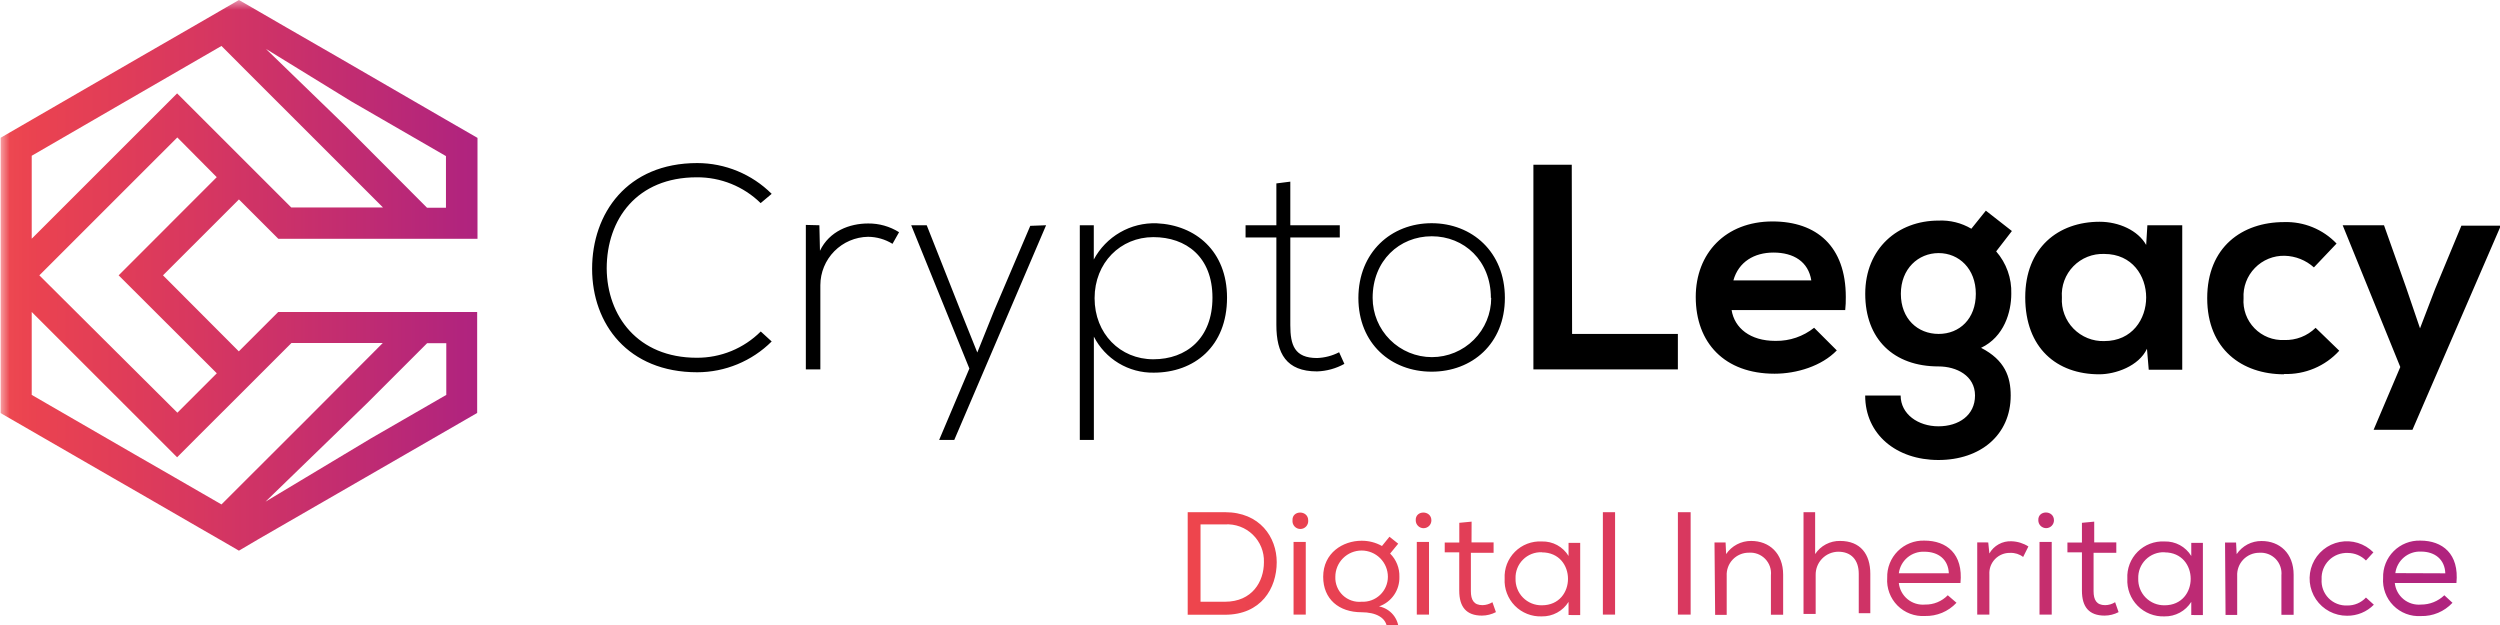 <svg xmlns="http://www.w3.org/2000/svg" width="128" height="32" viewBox="0 0 128 32" fill="none"><g clip-path="url(#clip0_842_6208)"><g clip-path="url(#clip1_842_6208)"><g clip-path="url(#clip2_842_6208)"><g clip-path="url(#clip3_842_6208)"><mask id="mask0_842_6208" style="mask-type:luminance" maskUnits="userSpaceOnUse" x="0" y="0" width="144" height="34"><path d="M143.981 0H0.02V33.728H143.981V0Z" fill="white"></path></mask><g mask="url(#mask0_842_6208)"><path d="M39.51 17.483C38.497 18.491 37.127 19.058 35.699 19.06C32.156 19.06 30.316 16.589 30.316 13.761C30.316 10.934 32.099 8.349 35.699 8.349C37.128 8.35 38.498 8.917 39.51 9.925L38.945 10.399C38.072 9.544 36.897 9.069 35.675 9.078C32.611 9.078 31.063 11.22 31.063 13.751C31.083 16.172 32.648 18.317 35.675 18.317C36.283 18.32 36.885 18.203 37.448 17.972C38.01 17.741 38.521 17.401 38.951 16.972L39.51 17.483ZM41.952 11.533L41.982 12.84C42.46 11.832 43.499 11.442 44.451 11.442C45.01 11.437 45.559 11.592 46.032 11.889L45.696 12.484C45.319 12.252 44.887 12.127 44.444 12.124C43.794 12.135 43.174 12.4 42.717 12.863C42.261 13.325 42.004 13.949 42.002 14.599V18.912H41.259V11.516L41.952 11.533ZM53.56 11.533L48.858 22.526H48.084L49.632 18.869L46.654 11.533H47.448L49.177 15.903L50.038 18.048L50.9 15.903L52.75 11.563L53.55 11.533H53.56ZM55.286 22.526V11.533H56.002V13.287C56.311 12.708 56.777 12.227 57.346 11.899C57.915 11.57 58.565 11.409 59.222 11.432C61.216 11.522 62.824 12.861 62.824 15.241C62.824 17.739 61.142 19.08 59.07 19.08C58.438 19.09 57.816 18.922 57.274 18.595C56.732 18.269 56.293 17.798 56.006 17.235V22.526H55.286ZM62.078 15.238C62.078 13.153 60.732 12.141 59.05 12.141C57.368 12.141 56.043 13.452 56.043 15.268C56.043 17.083 57.351 18.395 59.05 18.395C60.749 18.395 62.078 17.322 62.078 15.238ZM66.064 9.317V11.533H68.597V12.158H66.064V16.649C66.064 17.658 66.272 18.331 67.433 18.331C67.827 18.317 68.213 18.216 68.563 18.035L68.832 18.63C68.403 18.868 67.923 19.001 67.433 19.016C65.855 19.016 65.35 18.095 65.35 16.636V12.158H63.773V11.533H65.35V9.391L66.064 9.3V9.317ZM69.549 15.268C69.549 12.914 71.23 11.428 73.299 11.428C75.368 11.428 77.05 12.901 77.05 15.251C77.05 17.601 75.368 19.03 73.299 19.03C71.23 19.03 69.549 17.601 69.549 15.251M76.333 15.251C76.333 13.345 74.964 12.097 73.306 12.097C71.648 12.097 70.279 13.345 70.279 15.251C70.279 16.056 70.599 16.828 71.168 17.396C71.737 17.965 72.509 18.285 73.314 18.285C74.119 18.285 74.892 17.965 75.461 17.396C76.03 16.828 76.35 16.056 76.35 15.251M80.491 17.097H85.907V18.912H78.51V8.436H80.474L80.491 17.097ZM90.919 17.453C91.632 17.463 92.326 17.225 92.883 16.781L94.044 17.941C93.27 18.744 91.989 19.134 90.858 19.134C88.298 19.134 86.822 17.554 86.822 15.204C86.822 12.972 88.342 11.338 90.754 11.338C93.015 11.338 94.505 12.615 94.505 15.204C94.509 15.428 94.498 15.653 94.475 15.876H88.658C88.806 16.797 89.611 17.453 90.892 17.453M90.801 12.931C89.819 12.931 89.015 13.405 88.749 14.357H92.739C92.588 13.405 91.844 12.931 90.801 12.931ZM103.009 11.828L102.204 12.871C102.727 13.471 103.004 14.247 102.978 15.043C102.978 15.964 102.618 17.245 101.431 17.809C102.652 18.435 102.948 19.299 102.948 20.25C102.948 22.267 101.401 23.552 99.248 23.552C97.095 23.552 95.497 22.244 95.497 20.25H97.313C97.313 21.202 98.205 21.827 99.248 21.827C100.29 21.827 101.121 21.262 101.121 20.25C101.121 19.238 100.179 18.761 99.251 18.761C96.957 18.761 95.5 17.366 95.5 15.043C95.5 12.719 97.172 11.294 99.251 11.294C99.84 11.266 100.425 11.411 100.933 11.711L101.676 10.786L103.009 11.828ZM97.324 15.043C97.324 16.323 98.185 17.097 99.258 17.097C100.331 17.097 101.162 16.323 101.162 15.043C101.162 13.761 100.301 12.958 99.258 12.958C98.215 12.958 97.324 13.761 97.324 15.043ZM111.731 11.533V18.929H110.015L109.925 17.857C109.507 18.747 108.316 19.164 107.482 19.164C105.306 19.164 103.692 17.82 103.692 15.221C103.692 12.692 105.373 11.354 107.502 11.354C108.485 11.354 109.467 11.798 109.884 12.541L109.945 11.533H111.731ZM105.569 15.231C105.551 15.523 105.594 15.816 105.697 16.091C105.799 16.366 105.957 16.616 106.162 16.826C106.367 17.036 106.613 17.201 106.885 17.311C107.156 17.421 107.449 17.473 107.741 17.463C109.171 17.463 109.884 16.33 109.884 15.231C109.884 14.131 109.171 13.002 107.741 13.002C107.448 12.99 107.155 13.04 106.882 13.148C106.609 13.257 106.363 13.421 106.157 13.632C105.952 13.842 105.794 14.093 105.692 14.369C105.591 14.644 105.548 14.938 105.569 15.231ZM116.942 19.164C114.799 19.164 113.009 17.887 113.009 15.268C113.009 12.649 114.799 11.371 116.942 11.371C117.442 11.354 117.941 11.444 118.404 11.633C118.868 11.823 119.287 12.108 119.632 12.47L118.472 13.691C118.062 13.322 117.533 13.111 116.981 13.096C116.697 13.088 116.414 13.14 116.15 13.247C115.887 13.355 115.648 13.515 115.45 13.72C115.251 13.924 115.097 14.166 114.997 14.433C114.897 14.699 114.854 14.984 114.87 15.268C114.849 15.549 114.888 15.832 114.984 16.098C115.081 16.363 115.233 16.605 115.43 16.807C115.627 17.01 115.865 17.168 116.128 17.272C116.391 17.376 116.673 17.422 116.955 17.409C117.25 17.419 117.545 17.368 117.821 17.261C118.097 17.154 118.348 16.991 118.559 16.784L119.77 17.957C119.414 18.349 118.977 18.658 118.489 18.863C118.001 19.069 117.474 19.166 116.945 19.148M123.521 22.005H121.529L122.895 18.791L119.945 11.533H122.061L123.191 14.716L123.905 16.811L124.678 14.794L126.024 11.553H128.042L123.518 22.005H123.521Z" fill="black"></path><path d="M11.604 0.363L10.168 1.194L7.195 2.908L0.02 7.06V21.144L5.758 24.456L7.195 25.283L10.168 27.001L11.604 27.828L12.233 28.194L13.243 27.599L14.676 26.772L20.132 23.625L24.431 21.144V15.973H14.245L12.227 17.99L8.345 14.097L12.233 10.211L14.252 12.228H24.448V7.06L22.846 6.136L17.273 2.908L14.693 1.422L13.259 0.592L12.233 0L11.604 0.363ZM1.624 7.975L6.269 5.285L11.339 2.353L12.543 3.56C15.614 6.63 15.937 6.949 19.607 10.621H14.911L10.202 5.914L9.068 4.781L1.624 12.221V7.975ZM17.669 6.428L13.613 2.501L17.986 5.191L22.833 7.992V10.637H21.864L17.669 6.428ZM2.014 14.097L9.078 7.037L11.097 9.071L6.074 14.097L11.1 19.113L9.082 21.13L2.014 14.097ZM8.369 24.113L6.929 23.285L1.624 20.219V15.973L1.823 16.172L7.935 22.28L9.068 23.413L10.198 22.28L12.429 20.055L13.239 19.244L14.921 17.563H19.597L15.712 21.46L12.543 24.624L11.339 25.827L8.369 24.113ZM18.796 20.643L21.867 17.573H22.85V20.219L18.975 22.455L13.593 25.686L18.796 20.643Z" fill="url(#paint0_linear_842_6208)"></path><path d="M60.81 26.224H62.718C64.504 26.224 65.368 27.505 65.368 28.785C65.368 30.13 64.564 31.475 62.718 31.475H60.81V26.224ZM64.713 28.785C64.722 28.524 64.676 28.263 64.578 28.02C64.48 27.778 64.332 27.558 64.144 27.375C63.957 27.193 63.733 27.052 63.487 26.961C63.241 26.871 62.979 26.832 62.718 26.849H61.467V30.809H62.718C64.117 30.809 64.713 29.771 64.713 28.792M66.98 26.644C66.985 26.7 66.978 26.756 66.96 26.809C66.942 26.862 66.914 26.911 66.876 26.953C66.838 26.994 66.792 27.027 66.741 27.05C66.689 27.072 66.634 27.084 66.578 27.084C66.522 27.084 66.466 27.072 66.415 27.05C66.364 27.027 66.317 26.994 66.28 26.953C66.242 26.911 66.213 26.862 66.195 26.809C66.177 26.756 66.171 26.7 66.176 26.644C66.146 26.109 66.98 26.109 66.98 26.644ZM66.23 31.468H66.855V27.747H66.23V31.468ZM69.711 33.102C70.34 33.102 71.023 32.864 71.023 32.238C71.023 31.613 70.427 31.347 69.711 31.347C68.551 31.347 67.747 30.675 67.747 29.532C67.747 28.311 68.756 27.686 69.711 27.686C70.077 27.683 70.438 27.776 70.757 27.955L71.141 27.481L71.588 27.837L71.174 28.342C71.331 28.497 71.453 28.683 71.535 28.888C71.617 29.092 71.655 29.312 71.649 29.532C71.659 29.863 71.564 30.189 71.377 30.461C71.189 30.734 70.919 30.94 70.606 31.048C70.89 31.103 71.146 31.255 71.33 31.477C71.514 31.7 71.615 31.98 71.615 32.269C71.615 33.223 70.663 33.728 69.681 33.728C68.578 33.728 67.774 33.133 67.774 32.151H68.369C68.403 32.823 69.025 33.102 69.715 33.102M69.715 30.809C69.888 30.818 70.061 30.791 70.224 30.731C70.387 30.671 70.535 30.578 70.661 30.459C70.787 30.339 70.887 30.196 70.956 30.036C71.024 29.877 71.06 29.705 71.06 29.532C71.06 29.175 70.918 28.833 70.666 28.581C70.413 28.329 70.072 28.187 69.715 28.187C69.358 28.187 69.015 28.329 68.763 28.581C68.511 28.833 68.369 29.175 68.369 29.532C68.362 29.707 68.392 29.883 68.458 30.046C68.523 30.209 68.624 30.355 68.751 30.477C68.879 30.598 69.031 30.69 69.197 30.747C69.363 30.805 69.54 30.826 69.715 30.809ZM73.287 26.644C73.287 26.75 73.245 26.852 73.17 26.927C73.095 27.002 72.993 27.044 72.887 27.044C72.78 27.044 72.678 27.002 72.604 26.927C72.528 26.852 72.486 26.75 72.486 26.644C72.456 26.109 73.287 26.109 73.287 26.644ZM72.54 31.468H73.165V27.747H72.54V31.468ZM75.342 27.77H76.472V28.305H75.309V30.268C75.309 30.715 75.46 30.984 75.904 30.984C76.084 30.98 76.259 30.928 76.412 30.833L76.591 31.341C76.37 31.456 76.126 31.517 75.877 31.519C75.073 31.519 74.713 31.072 74.713 30.241V28.281H73.97V27.777H74.716V26.768L75.346 26.708L75.342 27.77ZM80.31 31.489V30.816C80.166 31.048 79.964 31.238 79.724 31.368C79.484 31.498 79.215 31.564 78.941 31.559C78.686 31.569 78.431 31.526 78.194 31.432C77.956 31.338 77.741 31.196 77.561 31.014C77.382 30.832 77.243 30.614 77.153 30.375C77.062 30.136 77.023 29.881 77.038 29.626C77.024 29.372 77.064 29.119 77.154 28.882C77.246 28.645 77.386 28.43 77.565 28.25C77.744 28.071 77.96 27.931 78.197 27.84C78.434 27.75 78.688 27.709 78.941 27.723C79.215 27.715 79.486 27.779 79.727 27.909C79.967 28.04 80.169 28.232 80.31 28.466V27.794H80.906V31.492L80.31 31.489ZM78.941 28.274C78.763 28.268 78.585 28.298 78.419 28.363C78.252 28.429 78.101 28.527 77.976 28.654C77.849 28.78 77.75 28.931 77.685 29.097C77.62 29.263 77.589 29.441 77.596 29.619C77.59 29.799 77.62 29.978 77.685 30.145C77.75 30.313 77.848 30.466 77.974 30.594C78.1 30.722 78.251 30.824 78.417 30.892C78.583 30.96 78.762 30.994 78.941 30.991C80.728 30.991 80.728 28.281 78.941 28.281M82.692 31.468H82.067V26.224H82.692V31.468ZM85.908 26.224H86.561V31.468H85.908V26.224ZM87.782 27.773H88.35L88.377 28.369C88.519 28.16 88.71 27.989 88.933 27.872C89.157 27.755 89.406 27.694 89.659 27.696C90.583 27.696 91.297 28.322 91.297 29.424V31.475H90.671V29.458C90.687 29.304 90.669 29.149 90.618 29.003C90.567 28.857 90.484 28.724 90.376 28.613C90.267 28.502 90.137 28.417 89.992 28.362C89.847 28.308 89.692 28.286 89.537 28.298C89.383 28.297 89.231 28.328 89.09 28.388C88.949 28.449 88.821 28.537 88.715 28.649C88.609 28.76 88.527 28.892 88.474 29.037C88.421 29.181 88.399 29.335 88.407 29.488V31.482H87.815L87.782 27.764V27.773ZM92.935 26.224V28.369C93.074 28.158 93.263 27.985 93.487 27.868C93.711 27.75 93.961 27.691 94.213 27.696C95.252 27.696 95.76 28.369 95.76 29.377V31.395H95.168V29.377C95.168 28.665 94.778 28.248 94.122 28.248C93.968 28.249 93.815 28.281 93.673 28.341C93.53 28.402 93.402 28.49 93.294 28.601C93.186 28.712 93.101 28.843 93.044 28.986C92.987 29.13 92.96 29.283 92.962 29.438V31.435H92.34V26.224H92.935ZM100.167 30.867C99.962 31.085 99.712 31.259 99.435 31.375C99.158 31.49 98.86 31.546 98.559 31.539C98.299 31.555 98.039 31.515 97.795 31.422C97.552 31.33 97.332 31.186 97.148 31.001C96.965 30.816 96.824 30.594 96.734 30.35C96.643 30.106 96.606 29.845 96.625 29.586C96.617 29.333 96.66 29.082 96.753 28.847C96.846 28.612 96.986 28.399 97.164 28.22C97.342 28.042 97.556 27.901 97.79 27.808C98.025 27.715 98.276 27.671 98.529 27.679C99.663 27.679 100.524 28.352 100.376 29.851H97.22C97.254 30.175 97.415 30.472 97.667 30.679C97.918 30.885 98.242 30.984 98.566 30.954C98.781 30.958 98.996 30.918 99.196 30.835C99.395 30.753 99.576 30.631 99.726 30.477L100.174 30.863L100.167 30.867ZM99.78 29.35C99.75 28.638 99.242 28.248 98.529 28.248C98.213 28.234 97.902 28.34 97.66 28.544C97.417 28.748 97.261 29.036 97.22 29.35H99.78ZM101.798 27.773L101.856 28.338C101.968 28.139 102.133 27.975 102.334 27.865C102.534 27.754 102.761 27.702 102.989 27.713C103.296 27.722 103.595 27.814 103.854 27.979L103.585 28.517C103.397 28.372 103.165 28.299 102.929 28.308C102.784 28.303 102.64 28.328 102.506 28.382C102.372 28.436 102.251 28.517 102.149 28.621C102.049 28.724 101.97 28.848 101.919 28.983C101.869 29.119 101.847 29.263 101.856 29.407V31.468H101.234V27.77L101.798 27.773ZM105.163 26.641C105.163 26.747 105.12 26.848 105.045 26.924C104.97 26.998 104.868 27.041 104.762 27.041C104.656 27.041 104.554 26.998 104.479 26.924C104.404 26.848 104.362 26.747 104.362 26.641C104.332 26.106 105.163 26.106 105.163 26.641ZM104.423 31.468H105.048V27.747H104.423V31.468ZM107.224 27.77H108.355V28.305H107.191V30.268C107.191 30.715 107.342 30.984 107.786 30.984C107.966 30.981 108.142 30.929 108.294 30.833L108.472 31.341C108.252 31.456 108.008 31.517 107.76 31.519C106.955 31.519 106.595 31.072 106.595 30.241V28.281H105.852V27.777H106.595V26.768L107.224 26.708V27.77ZM112.193 31.489V30.816C112.048 31.048 111.846 31.238 111.606 31.368C111.366 31.498 111.096 31.564 110.824 31.559C110.568 31.569 110.314 31.526 110.076 31.432C109.839 31.338 109.623 31.196 109.444 31.014C109.264 30.832 109.125 30.614 109.035 30.375C108.945 30.136 108.906 29.881 108.92 29.626C108.906 29.372 108.946 29.119 109.037 28.882C109.128 28.645 109.268 28.43 109.447 28.25C109.627 28.071 109.842 27.931 110.08 27.84C110.317 27.75 110.57 27.709 110.824 27.723C111.097 27.715 111.368 27.779 111.609 27.909C111.849 28.04 112.051 28.232 112.193 28.466V27.794H112.788V31.492L112.193 31.489ZM110.824 28.274C110.645 28.268 110.468 28.298 110.301 28.363C110.135 28.429 109.984 28.527 109.857 28.654C109.732 28.78 109.632 28.931 109.567 29.097C109.502 29.263 109.472 29.441 109.478 29.619C109.472 29.799 109.502 29.978 109.567 30.145C109.632 30.313 109.73 30.466 109.856 30.594C109.983 30.722 110.133 30.824 110.299 30.892C110.465 30.96 110.644 30.994 110.824 30.991C112.61 30.991 112.61 28.281 110.824 28.281M113.922 27.777H114.487L114.517 28.372C114.658 28.163 114.848 27.992 115.071 27.874C115.294 27.757 115.543 27.697 115.795 27.7C116.717 27.7 117.434 28.325 117.434 29.428V31.479H116.808V29.461C116.823 29.308 116.805 29.152 116.754 29.007C116.704 28.861 116.622 28.728 116.514 28.617C116.406 28.507 116.276 28.421 116.131 28.367C115.986 28.312 115.832 28.29 115.677 28.301C115.524 28.301 115.371 28.331 115.229 28.392C115.088 28.452 114.96 28.541 114.854 28.652C114.748 28.764 114.665 28.895 114.612 29.04C114.559 29.184 114.536 29.338 114.544 29.492V31.485H113.948L113.922 27.767V27.777ZM121.541 30.961C121.362 31.142 121.149 31.286 120.914 31.383C120.679 31.48 120.426 31.528 120.172 31.526C119.857 31.528 119.547 31.452 119.268 31.305C118.99 31.158 118.752 30.945 118.576 30.684C118.401 30.422 118.292 30.122 118.261 29.809C118.23 29.496 118.276 29.18 118.397 28.889C118.517 28.599 118.708 28.342 118.952 28.143C119.195 27.944 119.485 27.808 119.794 27.748C120.103 27.688 120.422 27.705 120.722 27.798C121.023 27.891 121.296 28.057 121.518 28.281L121.137 28.698C121.017 28.576 120.872 28.479 120.713 28.412C120.555 28.346 120.384 28.312 120.212 28.311C120.033 28.303 119.854 28.332 119.687 28.396C119.52 28.461 119.368 28.559 119.241 28.686C119.115 28.813 119.016 28.965 118.951 29.132C118.887 29.299 118.858 29.477 118.867 29.656C118.854 29.833 118.879 30.011 118.94 30.177C119.001 30.344 119.097 30.496 119.22 30.623C119.345 30.75 119.494 30.849 119.659 30.914C119.824 30.98 120.001 31.009 120.179 31.001C120.358 31.004 120.536 30.97 120.701 30.9C120.866 30.83 121.015 30.726 121.137 30.594L121.541 30.961ZM125.56 30.87C125.355 31.089 125.105 31.262 124.829 31.378C124.551 31.494 124.253 31.55 123.952 31.542C123.692 31.558 123.432 31.519 123.188 31.426C122.944 31.333 122.723 31.189 122.54 31.003C122.356 30.818 122.214 30.596 122.124 30.351C122.033 30.107 121.996 29.846 122.015 29.586C122.007 29.333 122.051 29.082 122.144 28.847C122.237 28.612 122.377 28.399 122.556 28.22C122.735 28.041 122.948 27.901 123.183 27.808C123.418 27.715 123.67 27.672 123.922 27.679C125.052 27.679 125.917 28.352 125.769 29.851H122.614C122.648 30.175 122.808 30.472 123.06 30.679C123.312 30.885 123.635 30.984 123.959 30.954C124.403 30.956 124.83 30.784 125.15 30.477L125.567 30.863L125.56 30.87ZM125.2 29.354C125.174 28.641 124.666 28.241 123.952 28.241C123.636 28.227 123.325 28.333 123.082 28.537C122.839 28.741 122.682 29.029 122.641 29.344L125.2 29.354Z" fill="url(#paint1_linear_842_6208)"></path></g></g></g></g></g><defs><linearGradient id="paint0_linear_842_6208" x1="0.02" y1="14.097" x2="24.448" y2="14.097" gradientUnits="userSpaceOnUse"><stop stop-color="#EE454D"></stop><stop offset="0.42" stop-color="#D73760"></stop><stop offset="1" stop-color="#AF237F"></stop></linearGradient><linearGradient id="paint1_linear_842_6208" x1="60.81" y1="29.979" x2="125.786" y2="29.979" gradientUnits="userSpaceOnUse"><stop stop-color="#EE454D"></stop><stop offset="0.42" stop-color="#D73760"></stop><stop offset="1" stop-color="#AF237F"></stop></linearGradient><clipPath id="clip0_842_6208"><rect width="128" height="32" fill="white"></rect></clipPath><clipPath id="clip1_842_6208"><rect width="144" height="34.243" fill="white"></rect></clipPath><clipPath id="clip2_842_6208"><rect width="144" height="34.243" fill="white"></rect></clipPath><clipPath id="clip3_842_6208"><rect width="143.961" height="34.243" fill="white" transform="translate(0.02)"></rect></clipPath></defs></svg>